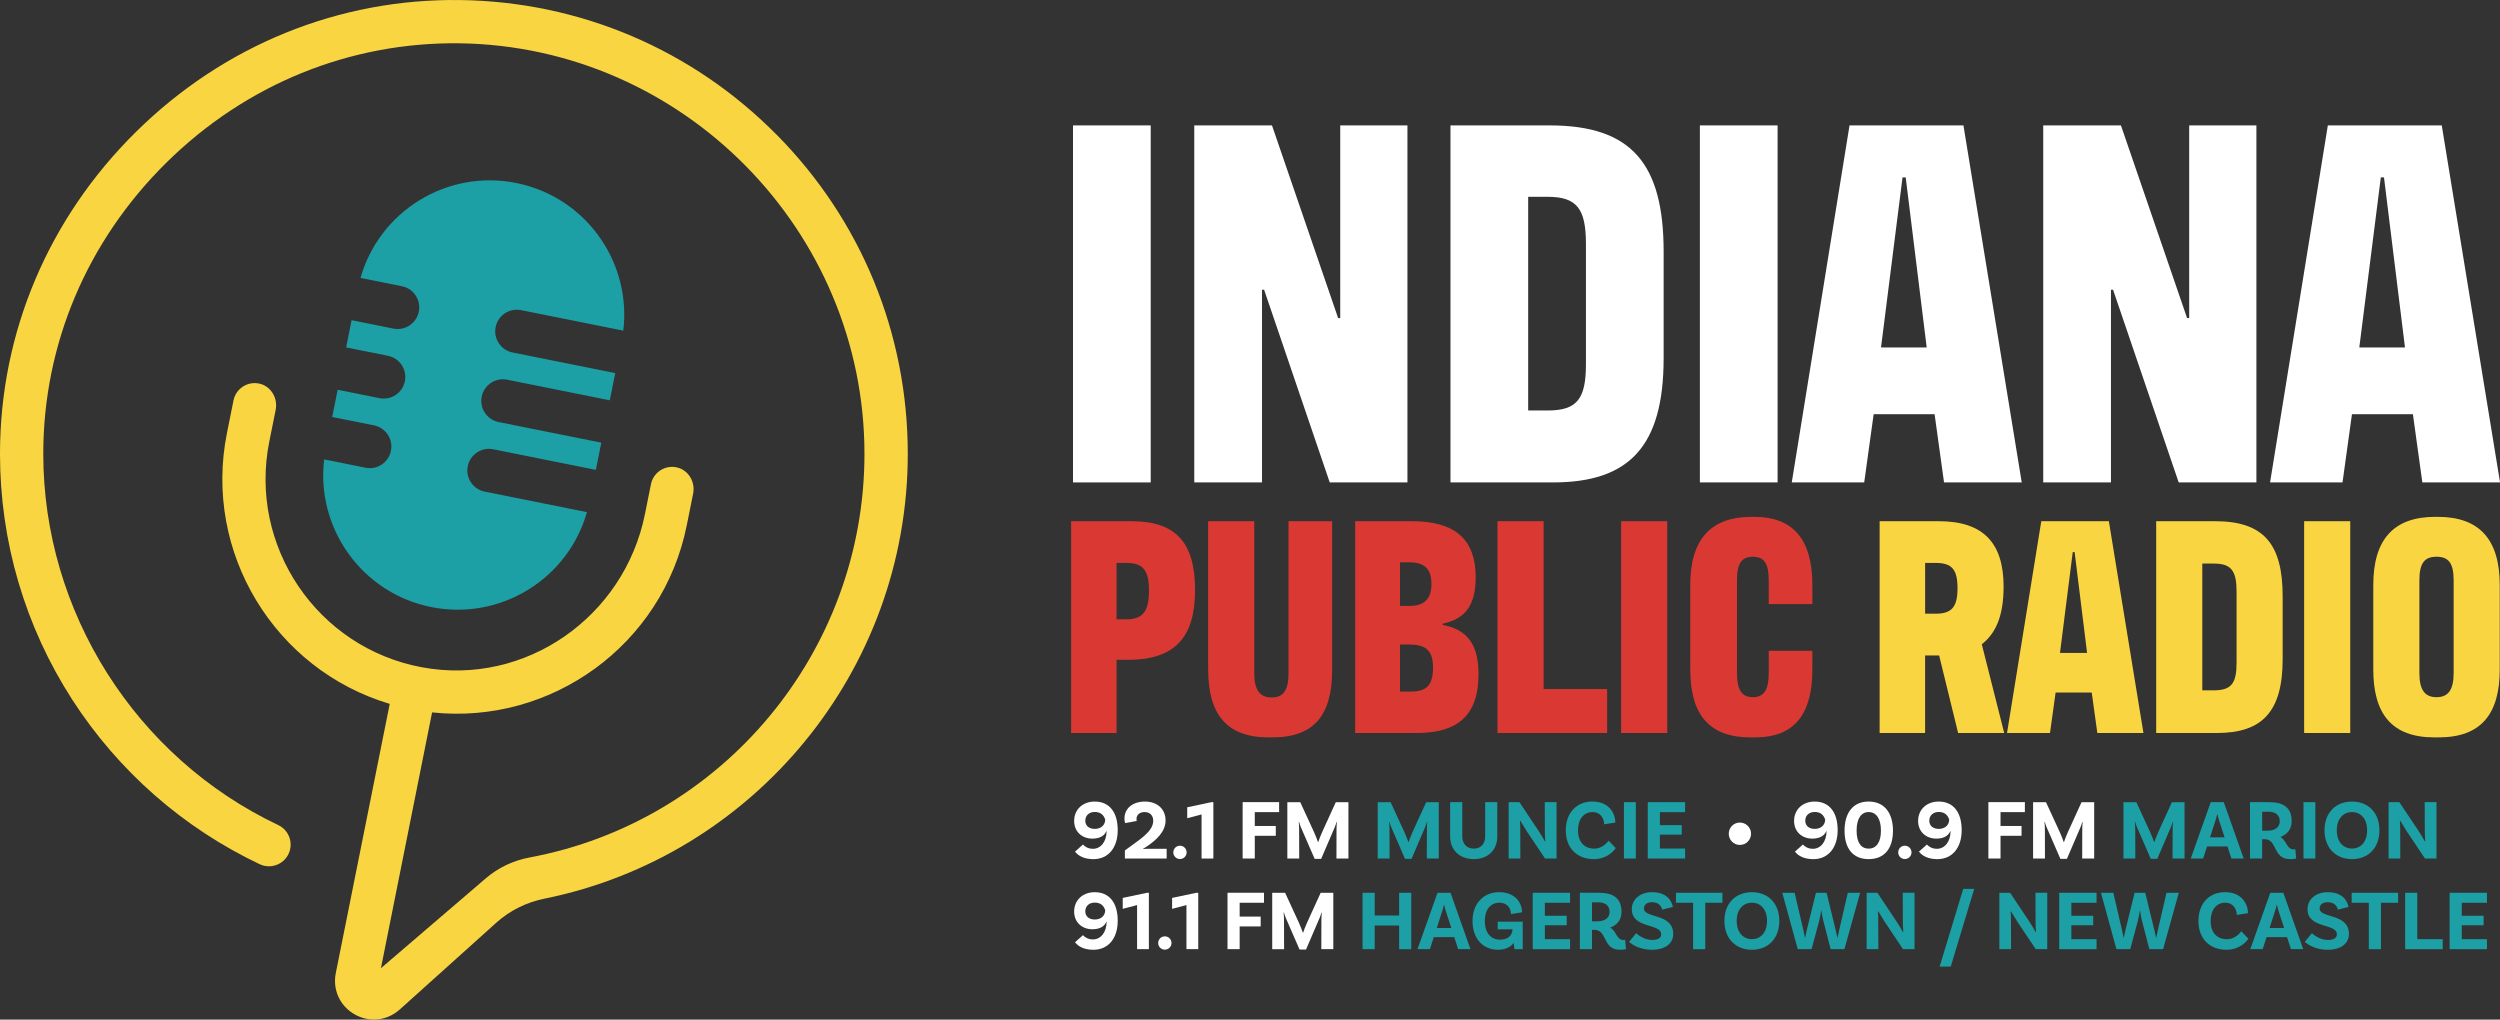 <?xml version="1.0" encoding="UTF-8"?>
<svg id="Layer_2" data-name="Layer 2" xmlns="http://www.w3.org/2000/svg" viewBox="0 0 1140.9 465.31">
  <rect x="0" y="0" width="1140.9" height="465.31" fill="#333333" stroke="none"/>
  <defs>
    <style>
      .cls-1 {
        fill: #1c9fa5;
      }

      .cls-2 {
        fill: #fff;
      }

      .cls-3 {
        fill: #da3933;
      }

      .cls-4 {
        fill: #f9d641;
      }
    </style>
  </defs>
  <g id="Layer_1-2" data-name="Layer 1">
    <g>
      <g>
        <path class="cls-1" d="M166.81,213.44l-18.88-3.79c-3.77,31.47,17.26,61.05,48.86,67.39,31.61,6.34,62.42-12.83,71.07-43.32l-46.66-9.36c-5.34-1.07-8.8-6.26-7.73-11.6,1.07-5.33,6.26-8.8,11.6-7.73l46.85,9.4,2.49-12.42-46.85-9.4c-5.34-1.07-8.8-6.26-7.73-11.6,1.07-5.33,6.26-8.8,11.6-7.73l46.85,9.4,2.49-12.42-46.85-9.4c-5.34-1.07-8.8-6.26-7.73-11.6,1.07-5.34,6.26-8.8,11.6-7.73l46.66,9.36c1.79-14.93-2-29.43-9.85-41.22-8.7-13.08-22.39-22.83-39.01-26.16-31.6-6.34-62.42,12.84-71.07,43.32l18.88,3.79c5.33,1.07,8.8,6.26,7.73,11.6-1.07,5.34-6.27,8.8-11.6,7.73l-19.08-3.83-2.49,12.42,19.08,3.83c5.33,1.07,8.8,6.27,7.73,11.6-1.07,5.34-6.27,8.8-11.6,7.73l-19.08-3.83-2.49,12.42,19.08,3.83c5.33,1.07,8.8,6.27,7.73,11.6-1.07,5.34-6.27,8.8-11.6,7.73Z"/>
        <path class="cls-4" d="M354.54,61.61C316.05,22.63,264.72.76,210,.02c-55.29-.74-107.84,20.6-147.9,60.12C22.06,99.64,0,151.84,0,207.12c0,39.97,11.41,78.77,32.99,112.2,21.02,32.55,50.59,58.51,85.53,75.07,4.93,2.33,10.82.23,13.16-4.7,2.34-4.93.23-10.82-4.7-13.16-65.14-30.87-107.23-97.38-107.23-169.42,0-49.96,19.97-97.16,56.22-132.92,36.27-35.78,83.75-55.06,133.76-54.43,101.89,1.38,184.78,85.43,184.78,187.36,0,90.5-64.94,167.81-152.78,184.19-7.37,1.37-14.26,4.59-19.95,9.46l-47.94,41.09,23.35-116.75c54.32,5.81,105.26-30.77,116.22-85.36l2.91-14.48c1.06-5.29-2.09-10.73-7.35-11.95-5.44-1.26-10.81,2.23-11.9,7.66l-2.73,13.59c-9.42,46.97-54.58,78.68-101.69,69.97-47.95-8.86-79.31-55.38-69.75-103.02l2.91-14.48c1.06-5.29-2.09-10.73-7.35-11.95-5.44-1.26-10.81,2.23-11.9,7.66l-2.99,14.89c-10.95,54.59,21.94,107.99,74.29,123.58l-24.61,122.83c-1.53,7.61,1.84,15.01,8.58,18.85,2.8,1.6,5.83,2.38,8.83,2.38,4.23,0,8.39-1.56,11.77-4.59l44.13-39.67c6.19-5.56,13.79-9.27,21.95-10.92,95.51-19.35,165.76-104.04,165.76-203,0-54.83-21.21-106.51-59.73-145.52Z"/>
      </g>
      <path class="cls-2" d="M525.14,220.16h-35.46V57.23h35.46v162.93Z"/>
      <path class="cls-2" d="M545.02,57.23h35.46l30.19,87.93h.96V57.23h30.67v162.93h-35.46l-29.95-87.93h-.96v87.93h-30.91V57.23Z"/>
      <path class="cls-2" d="M661.95,57.23h45.28c37.62,0,51.99,17.73,51.99,57.74v48.4c0,40.25-15.57,56.79-50.56,56.79h-46.72V57.23ZM706.27,187.33c13.42,0,17.49-5.27,17.49-21.09v-54.87c0-16.05-4.07-21.56-17.49-21.56h-8.87v97.52h8.87Z"/>
      <path class="cls-2" d="M811.22,220.16h-35.46V57.23h35.46v162.93Z"/>
      <path class="cls-2" d="M882.85,189.01h-27.79l-4.31,31.15h-33.06l26.36-162.93h51.99l26.6,162.93h-35.46l-4.31-31.15ZM868.24,80.95l-9.82,77.63h20.85l-9.58-77.63h-1.44Z"/>
      <path class="cls-2" d="M932.45,57.23h35.46l30.19,87.93h.96V57.23h30.67v162.93h-35.46l-29.95-87.93h-.96v87.93h-30.91V57.23Z"/>
      <path class="cls-2" d="M1101.13,189.01h-27.79l-4.31,31.15h-33.06l26.36-162.93h51.99l26.6,162.93h-35.46l-4.31-31.15ZM1086.51,80.95l-9.82,77.63h20.85l-9.58-77.63h-1.44Z"/>
      <path class="cls-3" d="M488.81,237.86h27.57c20.18,0,29,9.67,29,31.41s-9.38,31.84-30.56,31.84h-5.26v33.4h-20.75v-96.65ZM513.97,282.63c7.53,0,10.38-3.55,10.38-13.08s-2.84-12.65-10.38-12.65h-4.41v25.73h4.41Z"/>
      <path class="cls-3" d="M551.35,305.52v-67.66h21.04v69.36c0,7.68,2.56,11.09,7.96,11.09s7.68-3.41,7.68-11.09v-69.36h19.9v67.94c0,19.9-7.68,30.7-27.15,30.7h-1.99c-19.19,0-27.43-10.8-27.43-30.99Z"/>
      <path class="cls-3" d="M618.44,237.86h25.87c20.33,0,29.14,8.81,29.14,25.58,0,13.22-5.12,19.05-15.07,21.18v.57c12.22,2.27,16.35,10.09,16.35,22.6,0,18.34-9.1,26.72-28.28,26.72h-28v-96.65ZM643.45,276.52c6.54,0,9.81-3.27,9.81-9.95s-2.84-9.95-10.23-9.95h-4.12v19.9h4.55ZM643.74,315.61c7.25,0,10.23-2.84,10.23-10.94,0-7.39-2.84-10.52-10.66-10.52h-4.41v21.46h4.83Z"/>
      <path class="cls-3" d="M704.43,314.47h29v20.04h-50.03v-96.65h21.04v76.61Z"/>
      <path class="cls-3" d="M760.86,334.51h-21.04v-96.65h21.04v96.65Z"/>
      <path class="cls-3" d="M771.37,305.52v-38.52c0-20.75,9.24-31.13,28-31.13h1.14c17.91,0,26.58,10.38,26.58,31.13v8.67h-19.9v-10.8c0-7.82-2.13-10.8-7.25-10.8s-7.25,2.99-7.25,10.8v42.21c0,7.68,2.13,11.09,7.25,11.09s7.25-3.41,7.25-11.09v-10.09h19.9v8.53c0,20.18-7.96,30.99-26.15,30.99h-1.99c-19.33,0-27.57-10.8-27.57-30.99Z"/>
      <path class="cls-4" d="M893.61,334.51l-8.67-35.39h-6.4v35.39h-20.75v-96.65h27.01c20.61,0,29.56,10.23,29.56,29.85,0,13.36-3.55,21.32-9.95,26.3l10.23,40.51h-21.04ZM883.38,280.07c7.39,0,9.95-3.13,9.95-11.66s-2.56-11.51-9.95-11.51h-4.83v23.17h4.83Z"/>
      <path class="cls-4" d="M954.59,316.03h-16.49l-2.56,18.48h-19.61l15.63-96.65h30.84l15.78,96.65h-21.04l-2.56-18.48ZM945.92,251.93l-5.83,46.05h12.37l-5.69-46.05h-.85Z"/>
      <path class="cls-4" d="M984.01,237.86h26.86c22.32,0,30.84,10.52,30.84,34.25v28.71c0,23.88-9.24,33.69-29.99,33.69h-27.72v-96.65ZM1010.3,315.04c7.96,0,10.38-3.13,10.38-12.51v-32.55c0-9.52-2.42-12.79-10.38-12.79h-5.26v57.85h5.26Z"/>
      <path class="cls-4" d="M1072.56,334.51h-21.04v-96.65h21.04v96.65Z"/>
      <path class="cls-4" d="M1083.07,305.52v-38.52c0-20.75,9.24-31.13,28.29-31.13h1.14c19.05,0,28.28,10.38,28.28,31.13v38.52c0,20.18-8.39,30.99-27.86,30.99h-1.99c-19.47,0-27.86-10.8-27.86-30.99ZM1119.75,307.08v-42.21c0-7.82-2.27-10.8-7.82-10.8s-7.82,2.99-7.82,10.8v42.21c0,7.68,2.42,11.09,7.82,11.09s7.82-3.41,7.82-11.09Z"/>
      <g>
        <path class="cls-2" d="M510.08,378.9c0,8.03-4.37,13.18-11.07,13.18-4.17,0-6.9-1.44-8.42-3.43l3.63-3.24c.66.74,2.18,1.95,4.52,1.95,3.59,0,6.2-3.16,6.28-7.99l-.16-.04c-.47,1.32-2.14,3.39-6.28,3.39-4.83,0-8.38-3.2-8.38-8.07,0-5.22,3.9-8.85,9.4-8.85,6.51,0,10.49,4.64,10.49,13.1ZM504.38,374.02c-.74-2.22-2.22-3.47-4.8-3.47s-4.29,1.64-4.29,3.98,1.75,3.74,4.33,3.74c2.85,0,4.72-1.72,4.76-4.25Z"/>
        <path class="cls-2" d="M523.72,387.36h8.69v4.44h-19.06v-3.7c6.08-4.6,12.94-8.38,12.94-13.53,0-2.38-1.48-3.98-3.94-3.98-2.22,0-3.7,1.25-3.7,3.16,0,.35.04.7.12.9l-5.3.98c-.12-.31-.31-.94-.31-2.11,0-4.56,3.7-7.72,9.36-7.72s9.4,3.47,9.4,8.62-4.33,9.01-8.46,11.81c-.51.39-1.52.94-1.79,1.05l.08.15c.23-.04,1.01-.08,1.99-.08Z"/>
        <path class="cls-2" d="M538.49,385.95c1.68,0,3.04,1.36,3.04,3.04s-1.36,3.04-3.04,3.04-3.04-1.36-3.04-3.04,1.33-3.04,3.04-3.04Z"/>
        <path class="cls-2" d="M548.35,371.68l-6.55,1.72v-4.99l11.07-2.34h.86v25.73h-5.38v-20.12Z"/>
        <path class="cls-2" d="M572.63,370.63v6.31h9.59v4.48h-9.59v10.37h-5.54v-25.73h16.65v4.56h-11.11Z"/>
        <path class="cls-2" d="M615.36,391.8h-5.46l.04-13.57c0-1.17.12-2.85.16-3.08l-.16-.04c-.08.31-.51,1.76-.82,2.42l-6.2,14.43h-2.96l-6.35-14.58c-.39-.94-.7-2.07-.74-2.26l-.19.04c.08.23.19,1.95.19,3.08l.04,13.57h-5.42v-25.73h5.89l6.28,13.64c.74,1.64,1.64,3.94,1.79,4.52h.16c.12-.58,1.05-2.88,1.79-4.56l6.2-13.6h5.77v25.73Z"/>
        <path class="cls-1" d="M656.6,391.8h-5.46l.04-13.57c0-1.17.12-2.85.16-3.08l-.16-.04c-.08.31-.51,1.76-.82,2.42l-6.2,14.43h-2.96l-6.35-14.58c-.39-.94-.7-2.07-.74-2.26l-.19.04c.08.23.19,1.95.19,3.08l.04,13.57h-5.42v-25.73h5.89l6.28,13.64c.74,1.64,1.64,3.94,1.79,4.52h.16c.12-.58,1.05-2.88,1.79-4.56l6.2-13.6h5.77v25.73Z"/>
        <path class="cls-1" d="M683.3,366.07v15.59c0,6.35-4.33,10.41-10.72,10.41s-10.8-4.06-10.8-10.41v-15.59h5.54v15.55c0,3.59,2.14,5.65,5.26,5.65s5.18-2.07,5.18-5.61v-15.59h5.54Z"/>
        <path class="cls-1" d="M710.35,391.8h-5.26l-8.3-12.4c-1.01-1.56-2.34-3.78-2.96-4.8l-.23.12c.16.59.19,2.57.19,4.64l.04,12.44h-5.34v-25.73h4.91l8.69,13.02c1.33,1.99,2.5,4.09,2.92,4.87l.23-.12c-.12-.7-.23-2.65-.23-4.8l-.04-12.98h5.38v25.73Z"/>
        <path class="cls-1" d="M737.17,375.39l-5.11.78c0-2.38-1.44-5.57-5.3-5.57s-6.63,3.12-6.63,8.34c0,5.93,3.55,8.34,7.37,8.34,3.31,0,5.54-2.18,6.59-3.67l3.28,3.43c-1.13,1.64-4.29,5.03-10.02,5.03-7.64,0-12.79-4.99-12.79-13.14s5.07-13.14,12.12-13.14c7.72,0,10.49,5.46,10.49,9.59Z"/>
        <path class="cls-1" d="M741.1,366.07h5.42v25.73h-5.42v-25.73Z"/>
        <path class="cls-1" d="M757.51,370.63v5.93h9.98v4.33h-9.98v6.35h11.5v4.56h-17.04v-25.73h17.04v4.56h-11.5Z"/>
        <path class="cls-2" d="M794,385.6c-2.81,0-5.07-2.3-5.07-5.11s2.26-5.11,5.07-5.11,5.11,2.3,5.11,5.11-2.3,5.11-5.11,5.11Z"/>
        <path class="cls-2" d="M838.63,378.9c0,8.03-4.37,13.18-11.07,13.18-4.17,0-6.9-1.44-8.42-3.43l3.63-3.24c.66.74,2.18,1.95,4.52,1.95,3.59,0,6.2-3.16,6.28-7.99l-.16-.04c-.47,1.32-2.14,3.39-6.28,3.39-4.83,0-8.38-3.2-8.38-8.07,0-5.22,3.9-8.85,9.4-8.85,6.51,0,10.49,4.64,10.49,13.1ZM832.94,374.02c-.74-2.22-2.22-3.47-4.8-3.47s-4.29,1.64-4.29,3.98,1.75,3.74,4.33,3.74c2.85,0,4.72-1.72,4.76-4.25Z"/>
        <path class="cls-2" d="M841.78,379.09c0-8.19,3.9-13.3,10.99-13.3s11.11,5.11,11.11,13.3-3.94,12.98-11.11,12.98-10.99-4.87-10.99-12.98ZM858.39,379.09c0-5.46-2.14-8.5-5.61-8.5s-5.5,3.04-5.5,8.5,2.07,8.19,5.5,8.19,5.61-2.81,5.61-8.19Z"/>
        <path class="cls-2" d="M869.3,385.95c1.68,0,3.04,1.36,3.04,3.04s-1.36,3.04-3.04,3.04-3.04-1.36-3.04-3.04,1.33-3.04,3.04-3.04Z"/>
        <path class="cls-2" d="M895.23,378.9c0,8.03-4.37,13.18-11.07,13.18-4.17,0-6.9-1.44-8.42-3.43l3.63-3.24c.66.74,2.18,1.95,4.52,1.95,3.59,0,6.2-3.16,6.28-7.99l-.16-.04c-.47,1.32-2.14,3.39-6.28,3.39-4.83,0-8.38-3.2-8.38-8.07,0-5.22,3.9-8.85,9.4-8.85,6.51,0,10.49,4.64,10.49,13.1ZM889.54,374.02c-.74-2.22-2.22-3.47-4.8-3.47s-4.29,1.64-4.29,3.98,1.75,3.74,4.33,3.74c2.85,0,4.72-1.72,4.76-4.25Z"/>
        <path class="cls-2" d="M912.96,370.63v6.31h9.59v4.48h-9.59v10.37h-5.54v-25.73h16.65v4.56h-11.11Z"/>
        <path class="cls-2" d="M955.69,391.8h-5.46l.04-13.57c0-1.17.12-2.85.16-3.08l-.16-.04c-.08.31-.51,1.76-.82,2.42l-6.2,14.43h-2.96l-6.35-14.58c-.39-.94-.7-2.07-.74-2.26l-.19.04c.08.23.19,1.95.19,3.08l.04,13.57h-5.42v-25.73h5.89l6.28,13.64c.74,1.64,1.64,3.94,1.79,4.52h.16c.12-.58,1.05-2.88,1.79-4.56l6.2-13.6h5.77v25.73Z"/>
        <path class="cls-1" d="M996.93,391.8h-5.46l.04-13.57c0-1.17.12-2.85.16-3.08l-.16-.04c-.08.31-.51,1.76-.82,2.42l-6.2,14.43h-2.96l-6.35-14.58c-.39-.94-.7-2.07-.74-2.26l-.2.04c.08.23.2,1.95.2,3.08l.04,13.57h-5.42v-25.73h5.89l6.28,13.64c.74,1.64,1.64,3.94,1.79,4.52h.16c.12-.58,1.05-2.88,1.79-4.56l6.2-13.6h5.77v25.73Z"/>
        <path class="cls-1" d="M1016.53,386.3h-9.32l-1.79,5.5h-5.65l9.12-25.73h5.96l9.08,25.73h-5.61l-1.79-5.5ZM1015.21,382.13l-2.5-7.64c-.27-.82-.58-1.95-.78-2.92h-.12c-.16.98-.51,2.1-.78,2.96l-2.46,7.6h6.63Z"/>
        <path class="cls-1" d="M1047.87,391.8s-1.01.27-2.85.27c-7.84,0-5.69-9.09-11.5-9.09h-1.17v8.81h-5.54v-25.73h8.73c6.71,0,10.29,2.65,10.29,8.69,0,3.59-1.91,6-5.18,7.25,2.77,1.29,2.85,5.62,6.08,5.62.43,0,.78-.08.78-.08l.35,4.25ZM1034.81,379.09c3.31,0,5.58-1.52,5.58-4.29s-1.87-4.37-5.15-4.37h-2.88v8.66h2.46Z"/>
        <path class="cls-1" d="M1051.22,366.07h5.42v25.73h-5.42v-25.73Z"/>
        <path class="cls-1" d="M1085.88,378.9c0,8.11-5.15,13.18-12.51,13.18s-12.55-5.07-12.55-13.18,5.18-13.1,12.55-13.1,12.51,5.07,12.51,13.1ZM1080.26,378.9c0-5.22-2.89-8.3-6.9-8.3s-6.94,3.08-6.94,8.3,2.92,8.34,6.94,8.34,6.9-3.08,6.9-8.34Z"/>
        <path class="cls-1" d="M1111.92,391.8h-5.26l-8.3-12.4c-1.01-1.56-2.34-3.78-2.96-4.8l-.23.12c.16.59.19,2.57.19,4.64l.04,12.44h-5.34v-25.73h4.91l8.69,13.02c1.33,1.99,2.5,4.09,2.92,4.87l.23-.12c-.12-.7-.23-2.65-.23-4.8l-.04-12.98h5.38v25.73Z"/>
        <path class="cls-2" d="M510.08,420.26c0,8.03-4.37,13.18-11.07,13.18-4.17,0-6.9-1.44-8.42-3.43l3.63-3.24c.66.74,2.18,1.95,4.52,1.95,3.59,0,6.2-3.16,6.28-7.99l-.16-.04c-.47,1.32-2.14,3.39-6.28,3.39-4.83,0-8.38-3.2-8.38-8.07,0-5.22,3.9-8.85,9.4-8.85,6.51,0,10.49,4.64,10.49,13.1ZM504.38,415.38c-.74-2.22-2.22-3.47-4.8-3.47s-4.29,1.64-4.29,3.98,1.75,3.74,4.33,3.74c2.85,0,4.72-1.72,4.76-4.25Z"/>
        <path class="cls-2" d="M518.92,413.04l-6.55,1.72v-4.99l11.07-2.34h.86v25.73h-5.38v-20.12Z"/>
        <path class="cls-2" d="M531.59,427.31c1.68,0,3.04,1.36,3.04,3.04s-1.36,3.04-3.04,3.04-3.04-1.36-3.04-3.04,1.33-3.04,3.04-3.04Z"/>
        <path class="cls-2" d="M541.45,413.04l-6.55,1.72v-4.99l11.07-2.34h.86v25.73h-5.38v-20.12Z"/>
        <path class="cls-2" d="M565.73,411.99v6.31h9.59v4.48h-9.59v10.37h-5.54v-25.73h16.65v4.56h-11.11Z"/>
        <path class="cls-2" d="M608.46,433.16h-5.46l.04-13.57c0-1.17.12-2.85.16-3.08l-.16-.04c-.08.31-.51,1.76-.82,2.42l-6.2,14.43h-2.96l-6.35-14.58c-.39-.94-.7-2.07-.74-2.26l-.2.04c.08.23.2,1.95.2,3.08l.04,13.57h-5.42v-25.73h5.89l6.28,13.64c.74,1.64,1.64,3.94,1.79,4.52h.16c.12-.58,1.05-2.88,1.79-4.56l6.2-13.6h5.77v25.73Z"/>
        <path class="cls-1" d="M644.05,407.43v25.73h-5.54v-10.8h-11.15v10.8h-5.54v-25.73h5.54v10.37h11.15v-10.37h5.54Z"/>
        <path class="cls-1" d="M663.65,427.66h-9.32l-1.79,5.5h-5.65l9.12-25.73h5.96l9.08,25.73h-5.61l-1.79-5.5ZM662.33,423.49l-2.5-7.64c-.27-.82-.58-1.95-.78-2.92h-.12c-.16.98-.51,2.1-.78,2.96l-2.46,7.6h6.63Z"/>
        <path class="cls-1" d="M694.92,433.16h-3.74c-.08-.27-.27-1.29-.39-2.85-1.48,1.99-3.9,3.12-7.17,3.12-6.94,0-11.62-5.15-11.62-13.14s5.07-13.14,12.12-13.14c7.72,0,10.49,5.26,10.49,9.2l-5.07.78c0-2.38-1.48-5.18-5.34-5.18s-6.59,3.08-6.59,8.34,2.65,8.54,6.94,8.54c3.66,0,5.58-1.87,5.69-4.72h-6.74v-3.51h11.42v12.55Z"/>
        <path class="cls-1" d="M705.01,411.99v5.93h9.98v4.33h-9.98v6.35h11.5v4.56h-17.04v-25.73h17.04v4.56h-11.5Z"/>
        <path class="cls-1" d="M742.04,433.16s-1.01.27-2.85.27c-7.84,0-5.69-9.09-11.5-9.09h-1.17v8.81h-5.54v-25.73h8.73c6.71,0,10.29,2.65,10.29,8.69,0,3.59-1.91,6-5.18,7.25,2.77,1.29,2.85,5.62,6.08,5.62.43,0,.78-.08.78-.08l.35,4.25ZM728.98,420.45c3.31,0,5.58-1.52,5.58-4.29s-1.87-4.37-5.15-4.37h-2.88v8.66h2.46Z"/>
        <path class="cls-1" d="M754.01,411.72c-2.34,0-3.78,1.09-3.78,2.85,0,4.68,13.37,2.03,13.37,11.7,0,4.02-3.24,7.17-9.79,7.17-5.34,0-8.93-2.34-10.37-3.59l3.24-3.98c1.21,1.09,3.94,3.08,7.29,3.08,2.77,0,4.13-.98,4.13-2.57,0-5.15-13.41-2.42-13.41-11.5,0-4.33,3.66-7.72,9.2-7.72,6.86,0,8.97,3.98,9.55,6.75l-4.95,1.21c-.12-1.36-1.48-3.39-4.48-3.39Z"/>
        <path class="cls-1" d="M772.68,411.99h-7.84v-4.56h21.21v4.56h-7.84v21.17h-5.54v-21.17Z"/>
        <path class="cls-1" d="M812.01,420.26c0,8.11-5.15,13.18-12.51,13.18s-12.55-5.07-12.55-13.18,5.18-13.1,12.55-13.1,12.51,5.07,12.51,13.1ZM806.4,420.26c0-5.22-2.89-8.3-6.9-8.3s-6.94,3.08-6.94,8.3,2.92,8.34,6.94,8.34,6.9-3.08,6.9-8.34Z"/>
        <path class="cls-1" d="M848.89,407.43l-7.17,25.73h-6.28l-3.43-13.26c-.51-1.95-.66-3.47-.78-4.33h-.12c-.12.86-.35,2.42-.82,4.33l-3.55,13.26h-6.32l-7.06-25.73h5.65l4.02,17.27.66,3.16h.12c.16-.74.39-1.95.66-3.12l4.25-17.31h4.87l4.21,17.31c.31,1.21.55,2.34.7,3.12h.12l.66-3.16,3.98-17.27h5.61Z"/>
        <path class="cls-1" d="M873.72,433.16h-5.26l-8.3-12.4c-1.01-1.56-2.34-3.78-2.96-4.8l-.23.12c.16.59.19,2.57.19,4.64l.04,12.44h-5.34v-25.73h4.91l8.69,13.02c1.33,1.99,2.5,4.09,2.92,4.87l.23-.12c-.12-.7-.23-2.65-.23-4.8l-.04-12.98h5.38v25.73Z"/>
        <path class="cls-1" d="M895.93,405.64h5.03l-10.72,35.48h-5.07l10.76-35.48Z"/>
        <path class="cls-1" d="M934.29,433.16h-5.26l-8.3-12.4c-1.01-1.56-2.34-3.78-2.96-4.8l-.23.12c.16.59.19,2.57.19,4.64l.04,12.44h-5.34v-25.73h4.91l8.69,13.02c1.33,1.99,2.5,4.09,2.92,4.87l.23-.12c-.12-.7-.23-2.65-.23-4.8l-.04-12.98h5.38v25.73Z"/>
        <path class="cls-1" d="M945.28,411.99v5.93h9.98v4.33h-9.98v6.35h11.5v4.56h-17.04v-25.73h17.04v4.56h-11.5Z"/>
        <path class="cls-1" d="M994.32,407.43l-7.17,25.73h-6.28l-3.43-13.26c-.51-1.95-.66-3.47-.78-4.33h-.12c-.12.86-.35,2.42-.82,4.33l-3.55,13.26h-6.32l-7.06-25.73h5.65l4.02,17.27.66,3.16h.12c.16-.74.39-1.95.66-3.12l4.25-17.31h4.87l4.21,17.31c.31,1.21.55,2.34.7,3.12h.12l.66-3.16,3.98-17.27h5.61Z"/>
        <path class="cls-1" d="M1025.89,416.75l-5.11.78c0-2.38-1.44-5.57-5.3-5.57s-6.63,3.12-6.63,8.34c0,5.93,3.55,8.34,7.37,8.34,3.31,0,5.54-2.18,6.59-3.67l3.28,3.43c-1.13,1.64-4.29,5.03-10.02,5.03-7.64,0-12.79-4.99-12.79-13.14s5.07-13.14,12.12-13.14c7.72,0,10.49,5.46,10.49,9.59Z"/>
        <path class="cls-1" d="M1043.7,427.66h-9.32l-1.79,5.5h-5.65l9.12-25.73h5.96l9.08,25.73h-5.61l-1.79-5.5ZM1042.38,423.49l-2.5-7.64c-.27-.82-.58-1.95-.78-2.92h-.12c-.16.98-.51,2.1-.78,2.96l-2.46,7.6h6.63Z"/>
        <path class="cls-1" d="M1062.37,411.72c-2.34,0-3.78,1.09-3.78,2.85,0,4.68,13.37,2.03,13.37,11.7,0,4.02-3.24,7.17-9.79,7.17-5.34,0-8.93-2.34-10.37-3.59l3.24-3.98c1.21,1.09,3.94,3.08,7.29,3.08,2.77,0,4.13-.98,4.13-2.57,0-5.15-13.41-2.42-13.41-11.5,0-4.33,3.66-7.72,9.2-7.72,6.86,0,8.97,3.98,9.55,6.75l-4.95,1.21c-.12-1.36-1.48-3.39-4.48-3.39Z"/>
        <path class="cls-1" d="M1081.04,411.99h-7.84v-4.56h21.21v4.56h-7.84v21.17h-5.54v-21.17Z"/>
        <path class="cls-1" d="M1114.76,428.6v4.56h-17.15v-25.73h5.54v21.17h11.62Z"/>
        <path class="cls-1" d="M1123.45,411.99v5.93h9.98v4.33h-9.98v6.35h11.5v4.56h-17.04v-25.73h17.04v4.56h-11.5Z"/>
      </g>
    </g>
  </g>
</svg>